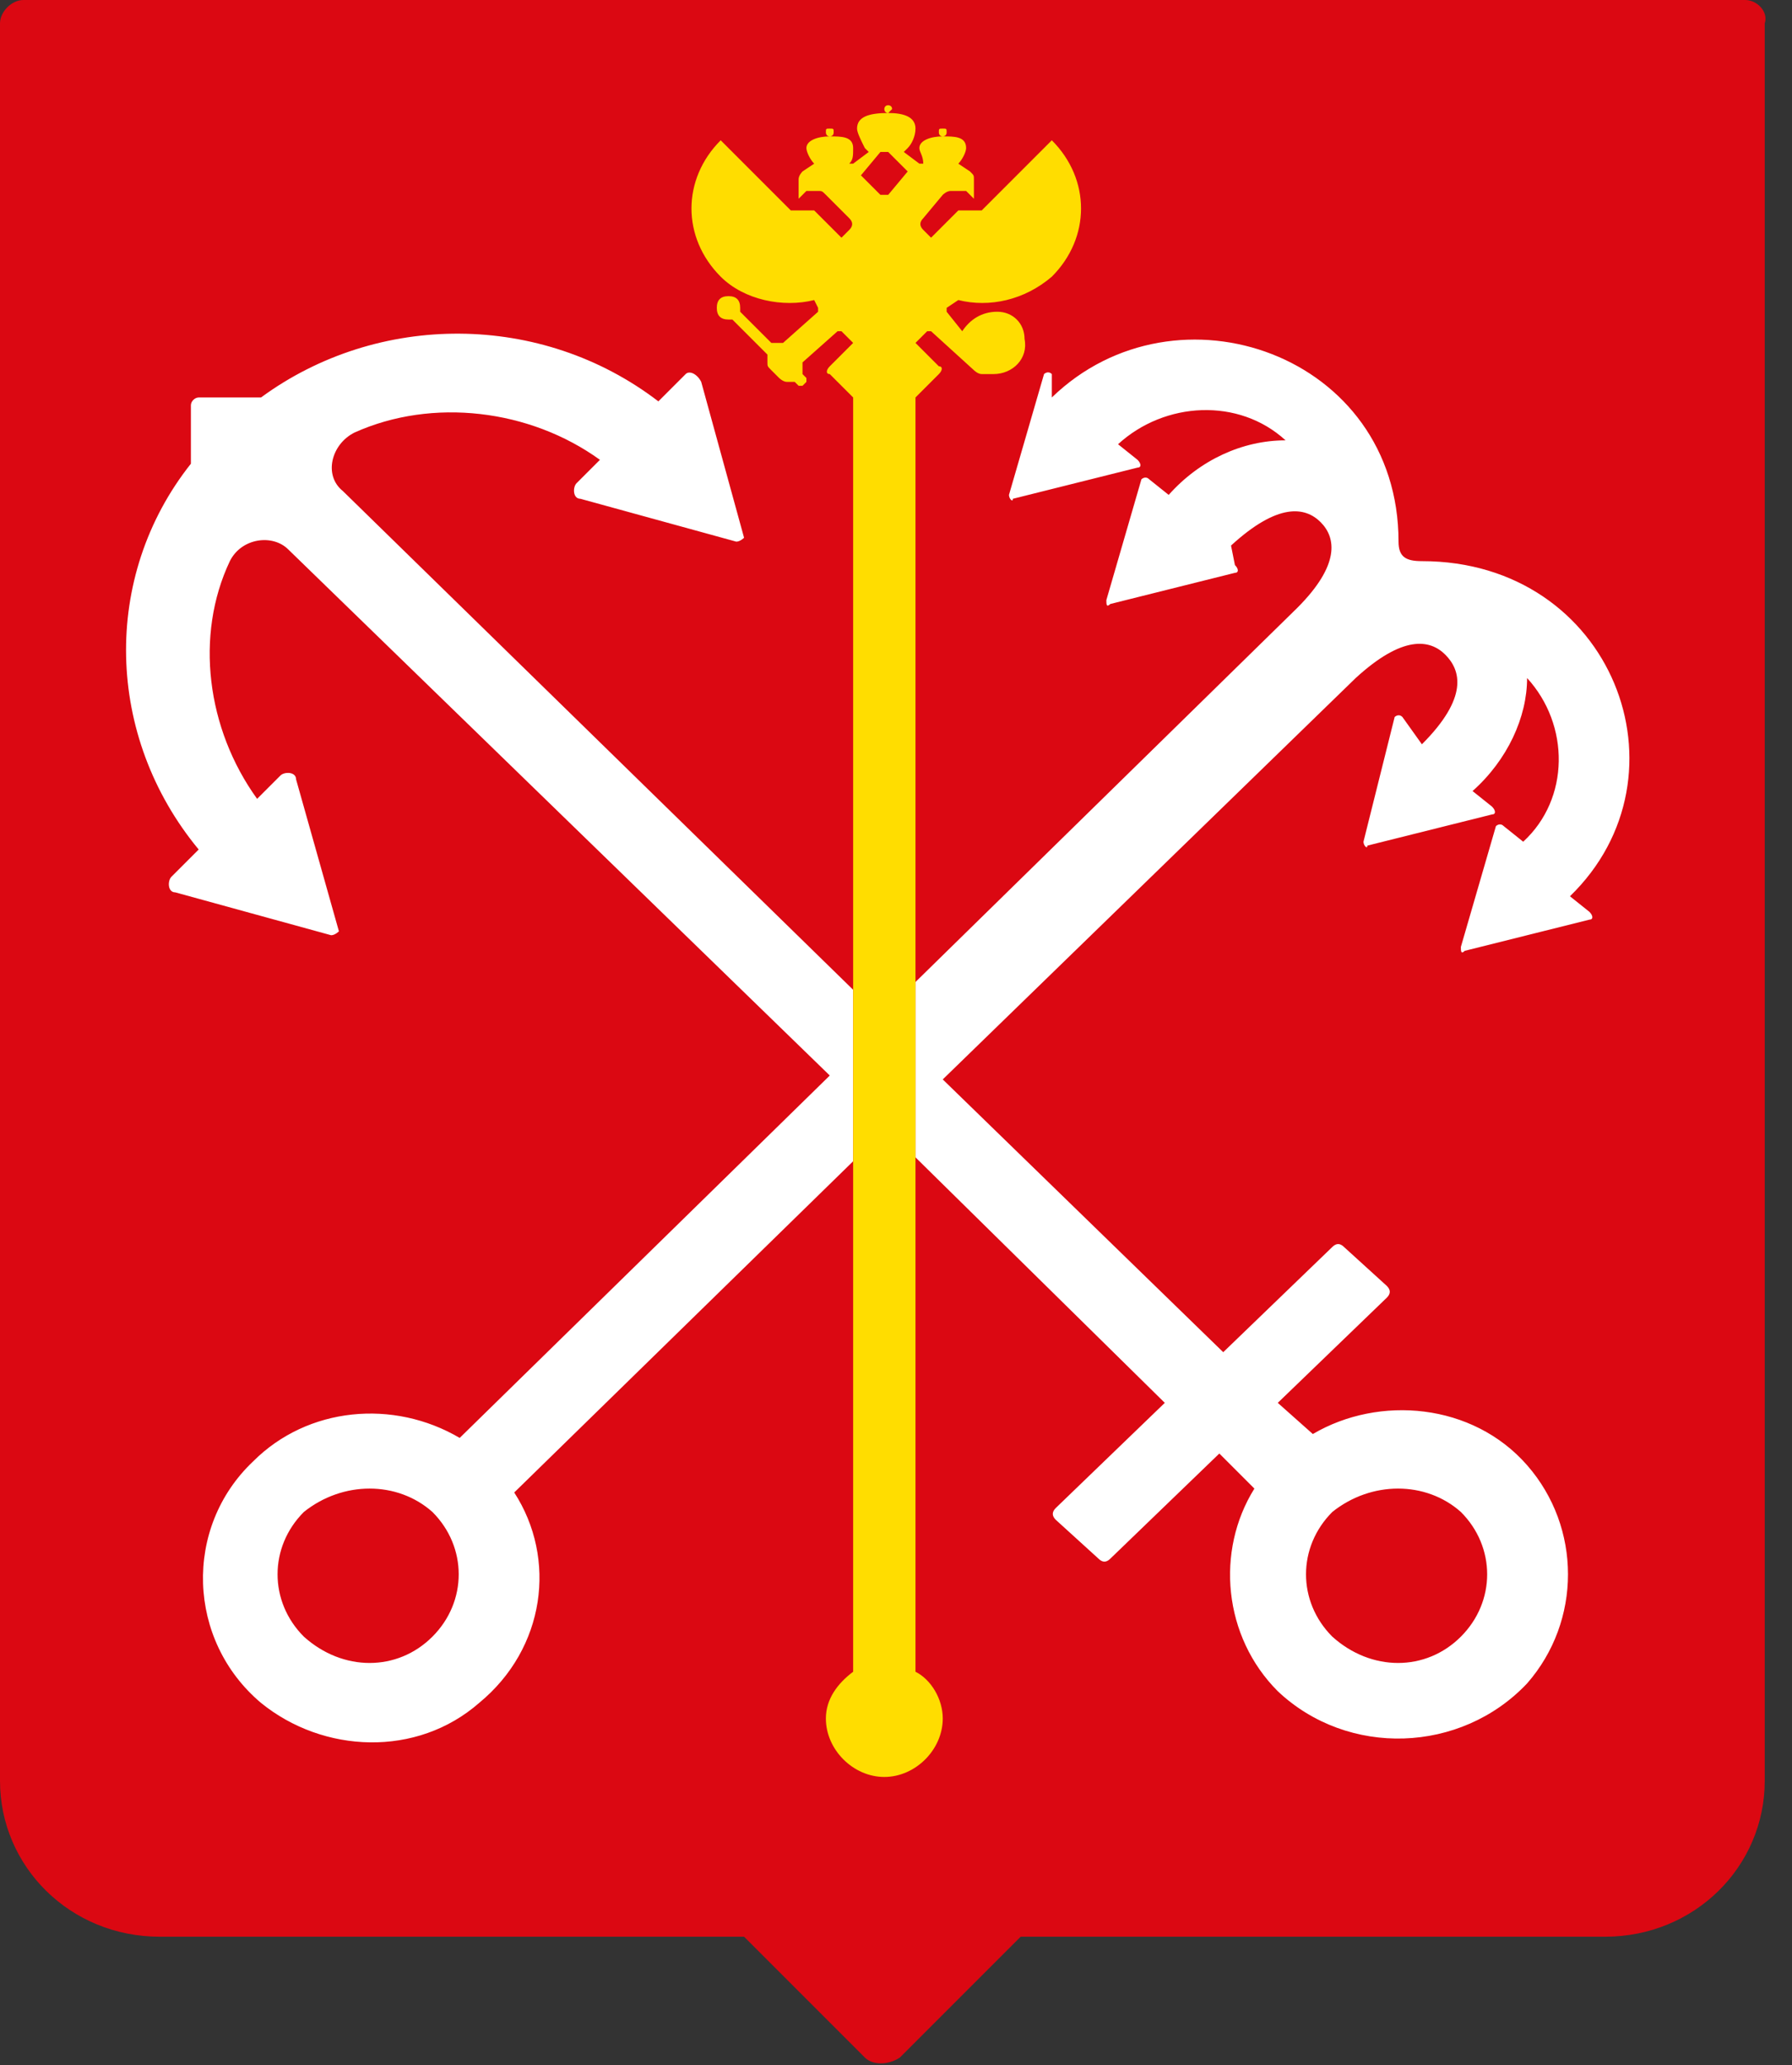 <?xml version="1.0" encoding="UTF-8"?> <!-- Generator: Adobe Illustrator 24.2.3, SVG Export Plug-In . SVG Version: 6.00 Build 0) --> <svg xmlns="http://www.w3.org/2000/svg" xmlns:xlink="http://www.w3.org/1999/xlink" id="Layer_1" x="0px" y="0px" viewBox="0 0 46 53" style="enable-background:new 0 0 46 53;" xml:space="preserve"><rect x="0" y="0" width="46" height="53" fill="#333333" stroke="none"/> <style type="text/css"> .st0{fill:#DB0812;} .st1{fill:#FFFFFF;} .st2{fill:#FFDD00;} </style> <path class="st0" d="M44.8,0H0.6C0.3,0,0,0.3,0,0.6v45.1c0,2.2,1.8,4,4.1,4h15l3.1,3.1c0.2,0.2,0.6,0.2,0.9,0l3.1-3.1h15 c2.3,0,4.1-1.8,4.1-4V0.6C45.4,0.3,45.1,0,44.8,0z"></path> <path class="st1" d="M23.5,29.7l6.4,6.3l-2.8,2.7c-0.1,0.1-0.1,0.2,0,0.3l1.1,1c0.1,0.1,0.2,0.1,0.3,0l2.8-2.7l0.9,0.9 c-1,1.6-0.8,3.8,0.6,5.2c1.8,1.7,4.7,1.6,6.4-0.2c1.4-1.6,1.4-4,0-5.6c-1.4-1.6-3.8-1.8-5.5-0.8l-0.9-0.8l2.8-2.7 c0.1-0.1,0.1-0.2,0-0.3l-1.1-1c-0.1-0.1-0.2-0.1-0.3,0l-2.8,2.7l-7.2-7l10.6-10.3c1.2-1.1,1.9-1,2.3-0.6c0.4,0.4,0.6,1.1-0.6,2.3 L36,18.4c-0.1-0.1-0.2,0-0.2,0L35,21.6c0,0.1,0.1,0.2,0.1,0.1l3.2-0.8c0.1,0,0.1-0.1,0-0.2l-0.5-0.4c0.9-0.8,1.4-1.9,1.4-2.9 c1.1,1.2,1.1,3.1-0.1,4.2l-0.5-0.4c-0.1-0.1-0.2,0-0.2,0l-0.9,3.1c0,0.1,0,0.2,0.1,0.1l3.2-0.8c0.1,0,0.1-0.1,0-0.2l-0.5-0.4 c3.2-3.1,1.1-8.6-3.8-8.6c-0.4,0-0.6-0.1-0.6-0.5c0-4.8-5.7-6.8-8.9-3.7L27,9.6c-0.1-0.1-0.2,0-0.2,0l-0.9,3.1 c0,0.1,0.1,0.2,0.1,0.1l3.2-0.8c0.1,0,0.1-0.1,0-0.2l-0.5-0.4c1.2-1.1,3.1-1.2,4.3-0.1c-1.1,0-2.2,0.5-3,1.4l-0.5-0.4 c-0.1-0.1-0.2,0-0.2,0l-0.9,3.1c0,0.1,0,0.2,0.1,0.1l3.2-0.8c0.1,0,0.1-0.1,0-0.2L31.6,14c1.2-1.1,1.9-1,2.3-0.6 c0.4,0.4,0.5,1.1-0.6,2.2l-9.8,9.6L23.5,29.7L23.5,29.7z M17.6,9.6l-0.7,0.7C13.9,8,9.7,8,6.7,10.2H5.1c-0.1,0-0.2,0.1-0.2,0.2v1.5 c-2.3,2.9-2.2,7,0.2,9.9l-0.7,0.7c-0.1,0.1-0.1,0.4,0.1,0.4l4,1.1c0.1,0,0.2-0.1,0.2-0.1l-1.1-3.9c0-0.2-0.3-0.2-0.4-0.1l-0.6,0.6 c-1.3-1.8-1.6-4.2-0.7-6.1c0.3-0.6,1.1-0.7,1.5-0.3l13.9,13.5l-9.5,9.3c-1.7-1-3.9-0.8-5.3,0.6c-1.8,1.7-1.7,4.6,0.2,6.2 c1.6,1.3,4,1.4,5.6,0c1.7-1.4,2-3.7,0.9-5.4l8.7-8.5v-4.4L8.8,12.6c-0.5-0.4-0.3-1.2,0.3-1.5c2-0.9,4.5-0.6,6.3,0.7l-0.6,0.6 c-0.1,0.1-0.1,0.4,0.1,0.4l4,1.1c0.1,0,0.2-0.1,0.2-0.1L18,9.8C17.9,9.6,17.7,9.5,17.6,9.6z M37.5,38.8c0.9,0.9,0.9,2.3,0,3.2 c-0.9,0.9-2.3,0.9-3.3,0c-0.9-0.9-0.9-2.3,0-3.2C35.2,38,36.6,38,37.5,38.8z M11.1,38.8c0.9,0.9,0.9,2.3,0,3.2 c-0.9,0.9-2.3,0.9-3.3,0c-0.9-0.9-0.9-2.3,0-3.2C8.8,38,10.2,38,11.1,38.8z"></path> <path class="st2" d="M24.6,7.7c0.8,0.2,1.7,0,2.4-0.6c1-1,1-2.5,0-3.5l-1.8,1.8h-0.6l-0.7,0.7l-0.2-0.2c-0.1-0.1-0.1-0.2,0-0.3 L24.2,5c0,0,0.1-0.1,0.2-0.1h0.4l0.2,0.2V4.6c0-0.1,0-0.1-0.1-0.2l-0.3-0.2c0.1-0.1,0.2-0.3,0.2-0.4c0-0.3-0.3-0.3-0.6-0.3v0 c0,0,0.1,0,0.1-0.1c0-0.1,0-0.1-0.1-0.1c-0.1,0-0.1,0-0.1,0.1c0,0,0,0.1,0.1,0.1v0c-0.3,0-0.6,0.1-0.6,0.3c0,0.1,0.1,0.2,0.1,0.4 h-0.1l-0.4-0.3l0.1-0.1c0.1-0.1,0.2-0.3,0.2-0.5c0-0.3-0.3-0.4-0.7-0.4v0c0,0,0.1-0.1,0.1-0.1c0-0.1-0.1-0.1-0.1-0.1 c-0.1,0-0.1,0.1-0.1,0.1c0,0,0,0.1,0.1,0.1v0C22.3,2.9,22,3,22,3.3c0,0.1,0.1,0.3,0.2,0.5l0.1,0.1l-0.4,0.3h-0.1 c0.1-0.1,0.1-0.2,0.1-0.4c0-0.3-0.3-0.3-0.6-0.3v0c0,0,0.1,0,0.1-0.1c0-0.1,0-0.1-0.1-0.1c-0.1,0-0.1,0-0.1,0.1c0,0,0,0.1,0.1,0.1v0 c-0.3,0-0.6,0.1-0.6,0.3c0,0.1,0.1,0.3,0.2,0.4l-0.3,0.2c0,0-0.1,0.1-0.1,0.2v0.5l0.2-0.2H21c0.1,0,0.1,0,0.2,0.1l0.6,0.6 c0.1,0.1,0.1,0.2,0,0.3l-0.2,0.2l-0.7-0.7h-0.6l-1.8-1.8c-1,1-1,2.5,0,3.5c0.6,0.6,1.6,0.8,2.4,0.6L21,7.9c0,0,0,0.1,0,0.1l-0.9,0.8 h-0.3L19,8c0,0,0,0,0-0.1c0-0.2-0.1-0.3-0.3-0.3c-0.2,0-0.3,0.1-0.3,0.3s0.1,0.3,0.3,0.3c0,0,0,0,0.1,0l0.9,0.9v0.2 c0,0.1,0,0.1,0.1,0.2l0.2,0.2c0,0,0.1,0.1,0.2,0.1h0.2l0.1,0.1c0,0,0.1,0,0.1,0l0.1-0.1c0,0,0-0.1,0-0.1l-0.1-0.1V9.3l0.9-0.8 c0,0,0.1,0,0.1,0l0.3,0.3l-0.6,0.6c-0.1,0.1-0.1,0.2,0,0.2l0.6,0.6v32.7c-0.4,0.3-0.7,0.7-0.7,1.2c0,0.8,0.7,1.5,1.5,1.5 c0.8,0,1.5-0.7,1.5-1.5c0-0.5-0.3-1-0.7-1.2V10.2l0.6-0.6c0.1-0.1,0.1-0.2,0-0.2l-0.6-0.6l0.3-0.3c0,0,0.1,0,0.1,0l1.1,1 c0,0,0.1,0.1,0.2,0.1c0.1,0,0.3,0,0.3,0c0.5,0,0.9-0.4,0.8-0.9c0-0.4-0.3-0.7-0.7-0.7c-0.4,0-0.7,0.2-0.9,0.5L24.3,8 c0,0,0-0.1,0-0.1L24.6,7.7z M22.6,3.9h0.2l0.5,0.5L22.8,5c-0.1,0-0.1,0-0.2,0l-0.5-0.5L22.6,3.9z"></path> </svg> 